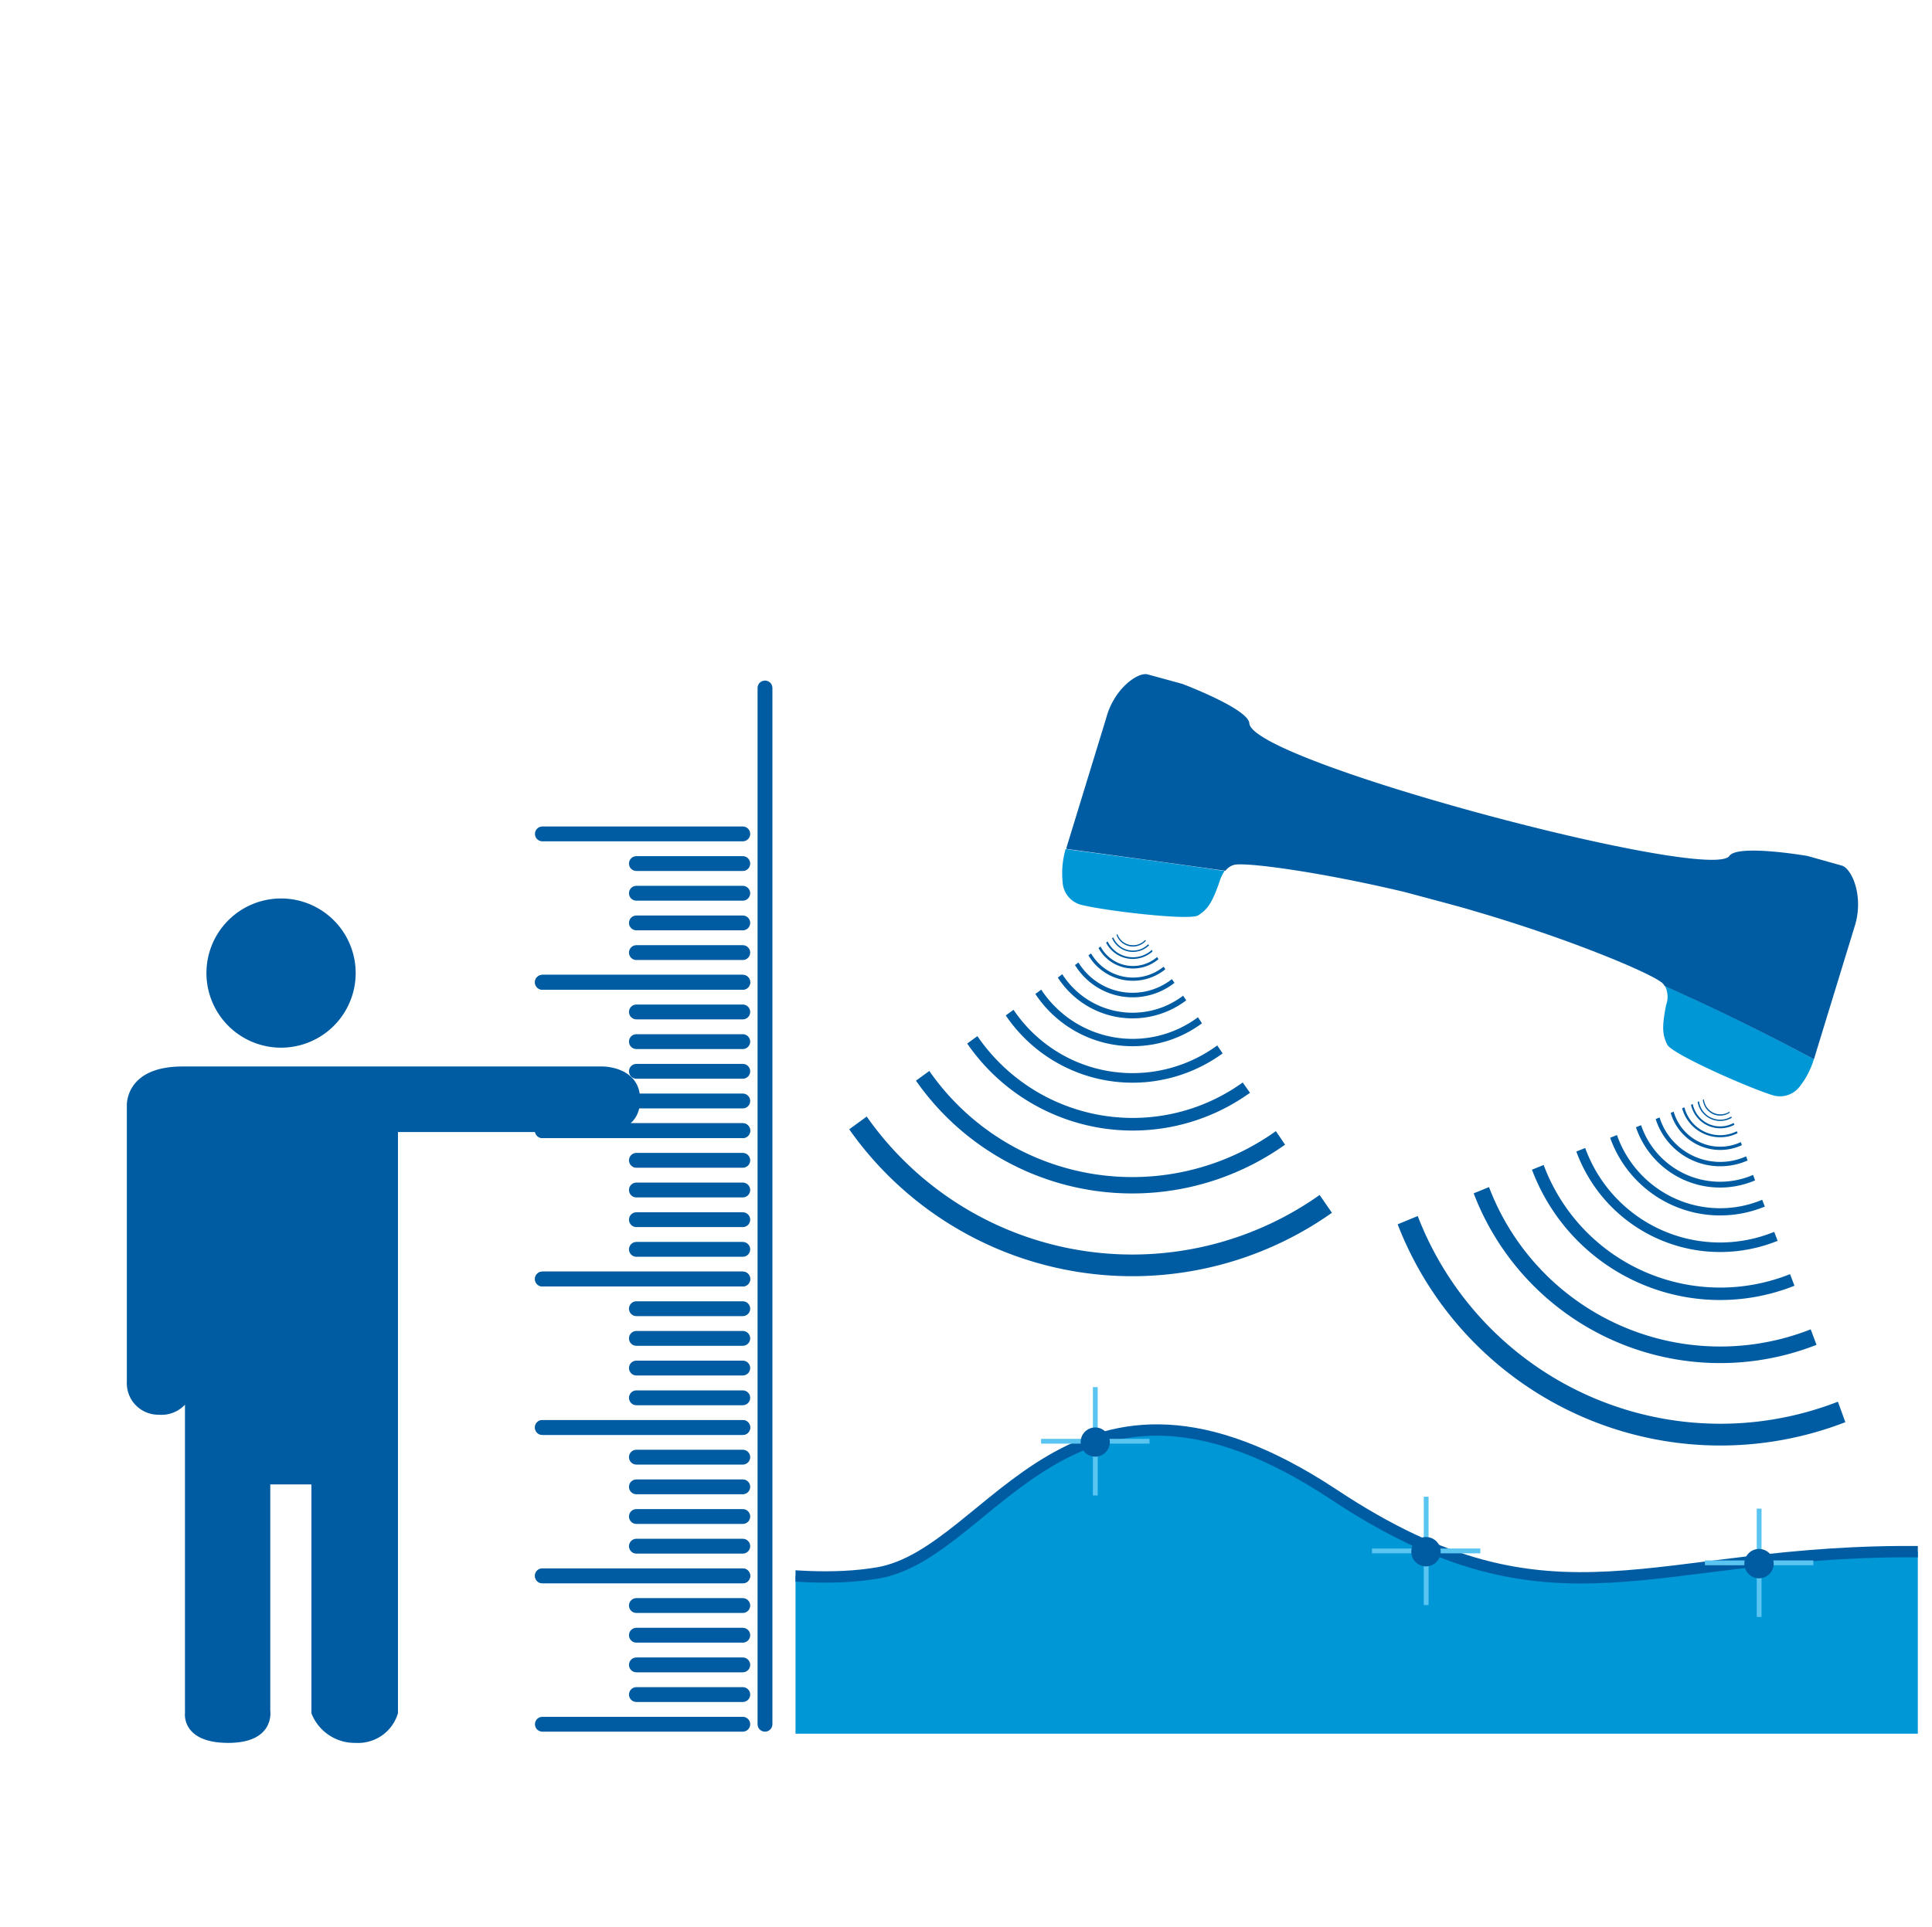 <svg xmlns="http://www.w3.org/2000/svg" xmlns:xlink="http://www.w3.org/1999/xlink" viewBox="0 0 233.03 232.44"><defs><style>.cls-1,.cls-3,.cls-6,.cls-8{fill:none;}.cls-2,.cls-7{fill:#005ca2;}.cls-3,.cls-6{stroke:#005ca2;}.cls-3{stroke-linecap:round;stroke-width:1.79px;}.cls-3,.cls-6,.cls-8{stroke-miterlimit:10;}.cls-4{clip-path:url(#clip-path);}.cls-5{fill:#0097d7;}.cls-5,.cls-7{fill-rule:evenodd;}.cls-6{stroke-width:1.37px;}.cls-8{stroke:#5bc5f2;stroke-width:0.58px;}</style><clipPath id="clip-path"><rect class="cls-1" x="95.95" y="52.75" width="135.37" height="156.4"/></clipPath></defs><title>Zasób 1</title><g id="Warstwa_2" data-name="Warstwa 2"><g id="Warstwa_1-2" data-name="Warstwa 1"><path class="cls-2" d="M42.9,117.39a9,9,0,1,1-9-9A9,9,0,0,1,42.9,117.39Z"/><path class="cls-2" d="M15.3,166.69V133.43s-.3-4.77,6.71-4.77H72.73s4.48,0,4.48,4S73,136.57,73,136.57H48v70.11a5,5,0,0,1-5.07,3.58,5.6,5.6,0,0,1-5.37-3.58v-27.6H32.6v27.3s.6,3.88-5.07,3.88-5.22-3.58-5.22-3.58V169.46a3.87,3.87,0,0,1-3.13,1.21A3.8,3.8,0,0,1,15.3,166.69Z"/><line class="cls-3" x1="92.27" y1="83" x2="92.27" y2="208.01"/><line class="cls-3" x1="89.59" y1="208.01" x2="65.42" y2="208.01"/><line class="cls-3" x1="89.59" y1="204.43" x2="76.76" y2="204.43"/><line class="cls-3" x1="89.59" y1="200.85" x2="76.76" y2="200.85"/><line class="cls-3" x1="89.59" y1="197.27" x2="76.76" y2="197.27"/><line class="cls-3" x1="89.59" y1="193.69" x2="76.76" y2="193.69"/><line class="cls-3" x1="89.59" y1="190.11" x2="65.42" y2="190.11"/><line class="cls-3" x1="89.59" y1="190.11" x2="65.42" y2="190.11"/><line class="cls-3" x1="89.59" y1="186.53" x2="76.76" y2="186.53"/><line class="cls-3" x1="89.59" y1="182.95" x2="76.76" y2="182.95"/><line class="cls-3" x1="89.59" y1="179.37" x2="76.76" y2="179.37"/><line class="cls-3" x1="89.59" y1="175.79" x2="76.76" y2="175.79"/><line class="cls-3" x1="89.59" y1="172.21" x2="65.42" y2="172.21"/><line class="cls-3" x1="89.59" y1="172.21" x2="65.42" y2="172.21"/><line class="cls-3" x1="89.59" y1="168.63" x2="76.76" y2="168.63"/><line class="cls-3" x1="89.59" y1="165.04" x2="76.76" y2="165.04"/><line class="cls-3" x1="89.59" y1="161.46" x2="76.76" y2="161.46"/><line class="cls-3" x1="89.59" y1="157.88" x2="76.76" y2="157.88"/><line class="cls-3" x1="89.59" y1="154.3" x2="65.42" y2="154.3"/><line class="cls-3" x1="89.59" y1="154.3" x2="65.42" y2="154.3"/><line class="cls-3" x1="89.59" y1="150.72" x2="76.76" y2="150.72"/><line class="cls-3" x1="89.59" y1="147.14" x2="76.76" y2="147.14"/><line class="cls-3" x1="89.59" y1="143.56" x2="76.76" y2="143.56"/><line class="cls-3" x1="89.59" y1="139.98" x2="76.76" y2="139.98"/><line class="cls-3" x1="89.59" y1="136.4" x2="65.42" y2="136.4"/><line class="cls-3" x1="89.59" y1="136.4" x2="65.42" y2="136.4"/><line class="cls-3" x1="89.59" y1="132.82" x2="76.76" y2="132.82"/><line class="cls-3" x1="89.59" y1="129.24" x2="76.76" y2="129.24"/><line class="cls-3" x1="89.59" y1="125.66" x2="76.76" y2="125.66"/><line class="cls-3" x1="89.59" y1="122.08" x2="76.76" y2="122.08"/><line class="cls-3" x1="89.59" y1="118.5" x2="65.42" y2="118.5"/><line class="cls-3" x1="89.59" y1="118.5" x2="65.42" y2="118.5"/><line class="cls-3" x1="89.59" y1="114.92" x2="76.76" y2="114.92"/><line class="cls-3" x1="89.59" y1="111.34" x2="76.76" y2="111.34"/><line class="cls-3" x1="89.59" y1="107.76" x2="76.76" y2="107.76"/><line class="cls-3" x1="89.59" y1="104.18" x2="76.76" y2="104.18"/><line class="cls-3" x1="89.59" y1="100.6" x2="65.42" y2="100.6"/><g class="cls-4"><path class="cls-5" d="M232.92,187.2c-33.08-.46-44.6,10.88-71.57-6.88-32-21.1-41.2,7-55.3,9.43-10.82,1.83-23.8-1.95-33.69-2.82l-.13,20.79v9.17l155.42-.45,5.38,0Z"/></g><g class="cls-4"><path class="cls-6" d="M232.12,187.2c-32.92-.46-44.38,10.88-71.21-6.88-31.87-21.1-41,7-55,9.43-10.76,1.83-23.68-1.95-33.52-2.82l-.13,30h6.24l148.39-.45,5.35,0Z"/></g><g class="cls-4"><path class="cls-7" d="M159.17,144.16a39.14,39.14,0,0,1-54.63-9.46l-2.11,1.54a41.74,41.74,0,0,0,58.22,10.07m-6.76-9.85a29.82,29.82,0,0,1-41.8-7.26l-1.61,1.17A31.81,31.81,0,0,0,155,138.09Zm-4-5.87a22.72,22.72,0,0,1-32-5.59l-1.23.89a24.23,24.23,0,0,0,34.11,5.94Zm-3.07-4.47a17.3,17.3,0,0,1-24.57-4.3l-.94.68a18.47,18.47,0,0,0,26.16,4.58Zm-2.33-3.4a13.2,13.2,0,0,1-18.9-3.33l-.71.52a14.06,14.06,0,0,0,20.1,3.54Zm-1.79-2.6a10.06,10.06,0,0,1-14.57-2.59l-.54.4a10.72,10.72,0,0,0,15.49,2.75Zm-1.35-2a7.66,7.66,0,0,1-11.27-2l-.42.3a8.16,8.16,0,0,0,12,2.15Zm-1-1.5a5.85,5.85,0,0,1-8.75-1.6l-.32.23a6.22,6.22,0,0,0,9.28,1.68Zm-.79-1.16a4.45,4.45,0,0,1-6.82-1.27l-.24.18a4.74,4.74,0,0,0,7.23,1.34Zm-.61-.88a3.39,3.39,0,0,1-5.35-1l-.19.14A3.62,3.62,0,0,0,139,114.8Zm-.46-.67a2.58,2.58,0,0,1-4.22-.83l-.14.1a2.74,2.74,0,0,0,2.06,1.62,2.8,2.8,0,0,0,2.4-.75Zm-.36-.52a2,2,0,0,1-3.35-.69l-.11.08a2.1,2.1,0,0,0,3.54.72Z"/></g><g class="cls-4"><path class="cls-7" d="M221.68,169.1A39.12,39.12,0,0,1,171,146.7l-2.42,1a41.74,41.74,0,0,0,54,23.87m-4.18-11.2a29.82,29.82,0,0,1-38.8-17.16l-1.85.75a31.81,31.81,0,0,0,41.35,18.28Zm-2.49-6.66a22.72,22.72,0,0,1-29.72-13.17l-1.41.57a24.23,24.23,0,0,0,31.66,14ZM214,148.61a17.3,17.3,0,0,1-22.8-10.12l-1.07.43a18.47,18.47,0,0,0,24.28,10.77Zm-1.45-3.87a13.18,13.18,0,0,1-17.52-7.81l-.82.33a14.08,14.08,0,0,0,18.65,8.3Zm-1.1-3a10.06,10.06,0,0,1-13.51-6l-.62.25a10.72,10.72,0,0,0,14.37,6.41Zm-.84-2.24a7.66,7.66,0,0,1-10.44-4.69l-.47.19a8.17,8.17,0,0,0,11.09,5Zm-.64-1.72a5.84,5.84,0,0,1-8.1-3.67l-.36.15a6.22,6.22,0,0,0,8.59,3.89Zm-.49-1.31a4.44,4.44,0,0,1-6.31-2.88l-.28.11a4.75,4.75,0,0,0,6.7,3Zm-.37-1a3.38,3.38,0,0,1-4.94-2.28l-.21.09a3.62,3.62,0,0,0,5.24,2.41Zm-.29-.77a2.59,2.59,0,0,1-2.38.16,2.55,2.55,0,0,1-1.51-2l-.17.07a2.76,2.76,0,0,0,4.12,1.92Zm-.22-.59a2,2,0,0,1-3.08-1.48l-.13.05a2.12,2.12,0,0,0,1.25,1.73,2.08,2.08,0,0,0,2-.18Z"/></g><g class="cls-4"><line class="cls-8" x1="132.11" y1="167.34" x2="132.11" y2="180.41"/></g><g class="cls-4"><line class="cls-8" x1="125.57" y1="173.87" x2="138.65" y2="173.87"/></g><g class="cls-4"><path class="cls-7" d="M133.8,174.44a1.76,1.76,0,1,1-1.23-2.17,1.78,1.78,0,0,1,1.23,2.17"/></g><g class="cls-4"><line class="cls-8" x1="172.02" y1="180.56" x2="172.02" y2="193.63"/></g><g class="cls-4"><line class="cls-8" x1="165.48" y1="187.1" x2="178.55" y2="187.1"/></g><g class="cls-4"><path class="cls-7" d="M173.7,187.67a1.77,1.77,0,1,1-1.23-2.18,1.76,1.76,0,0,1,1.23,2.18"/></g><g class="cls-4"><line class="cls-8" x1="212.18" y1="182" x2="212.18" y2="195.07"/></g><g class="cls-4"><line class="cls-8" x1="205.64" y1="188.54" x2="218.72" y2="188.54"/></g><g class="cls-4"><path class="cls-7" d="M213.87,189.11a1.77,1.77,0,1,1-1.23-2.18,1.77,1.77,0,0,1,1.23,2.18"/></g><g class="cls-4"><path class="cls-5" d="M147.7,105.07a5.06,5.06,0,0,0-.63,1.36c-.9,2.59-1.48,3.33-2.56,4s-11.69-.61-14.24-1.31a3,3,0,0,1-2.1-2.69,10.6,10.6,0,0,1,.36-4C133.38,103.09,140.37,104,147.7,105.07Z"/></g><g class="cls-4"><path class="cls-5" d="M218.78,127.78a9.74,9.74,0,0,1-1.6,3.15,3,3,0,0,1-3.17,1.25c-2.55-.7-12.34-5-12.91-6.15s-.68-2.08-.14-4.78a2.91,2.91,0,0,0-.13-2.3C208.11,122.19,214.2,125.29,218.78,127.78Z"/></g><g class="cls-4"><path class="cls-7" d="M174.61,109h0l.66.18.51.14c.7.19,1.4.39,2.09.6,11.82,3.45,21.84,7.73,22.71,8.75a1.32,1.32,0,0,1,.21.29c7.28,3.24,13.38,6.34,18,8.83.07-.21.13-.42.19-.63l4.8-15.66c1-3.53-.46-6.76-1.64-7.08L218,103.26s-8.42-1.45-9.41,0c-2.23,3.25-57.59-11.34-57.9-16-.11-1.75-8.09-4.76-8.09-4.76l-4.17-1.14c-1.18-.32-4.06,1.72-5,5.25l-4.8,15.66a.74.74,0,0,1,0,.14c4.85.66,11.84,1.61,19.17,2.64a2,2,0,0,1,1-.7c1.15-.39,10.12.76,20.66,3.27Z"/></g><rect class="cls-1" width="232.44" height="232.44"/></g></g></svg>